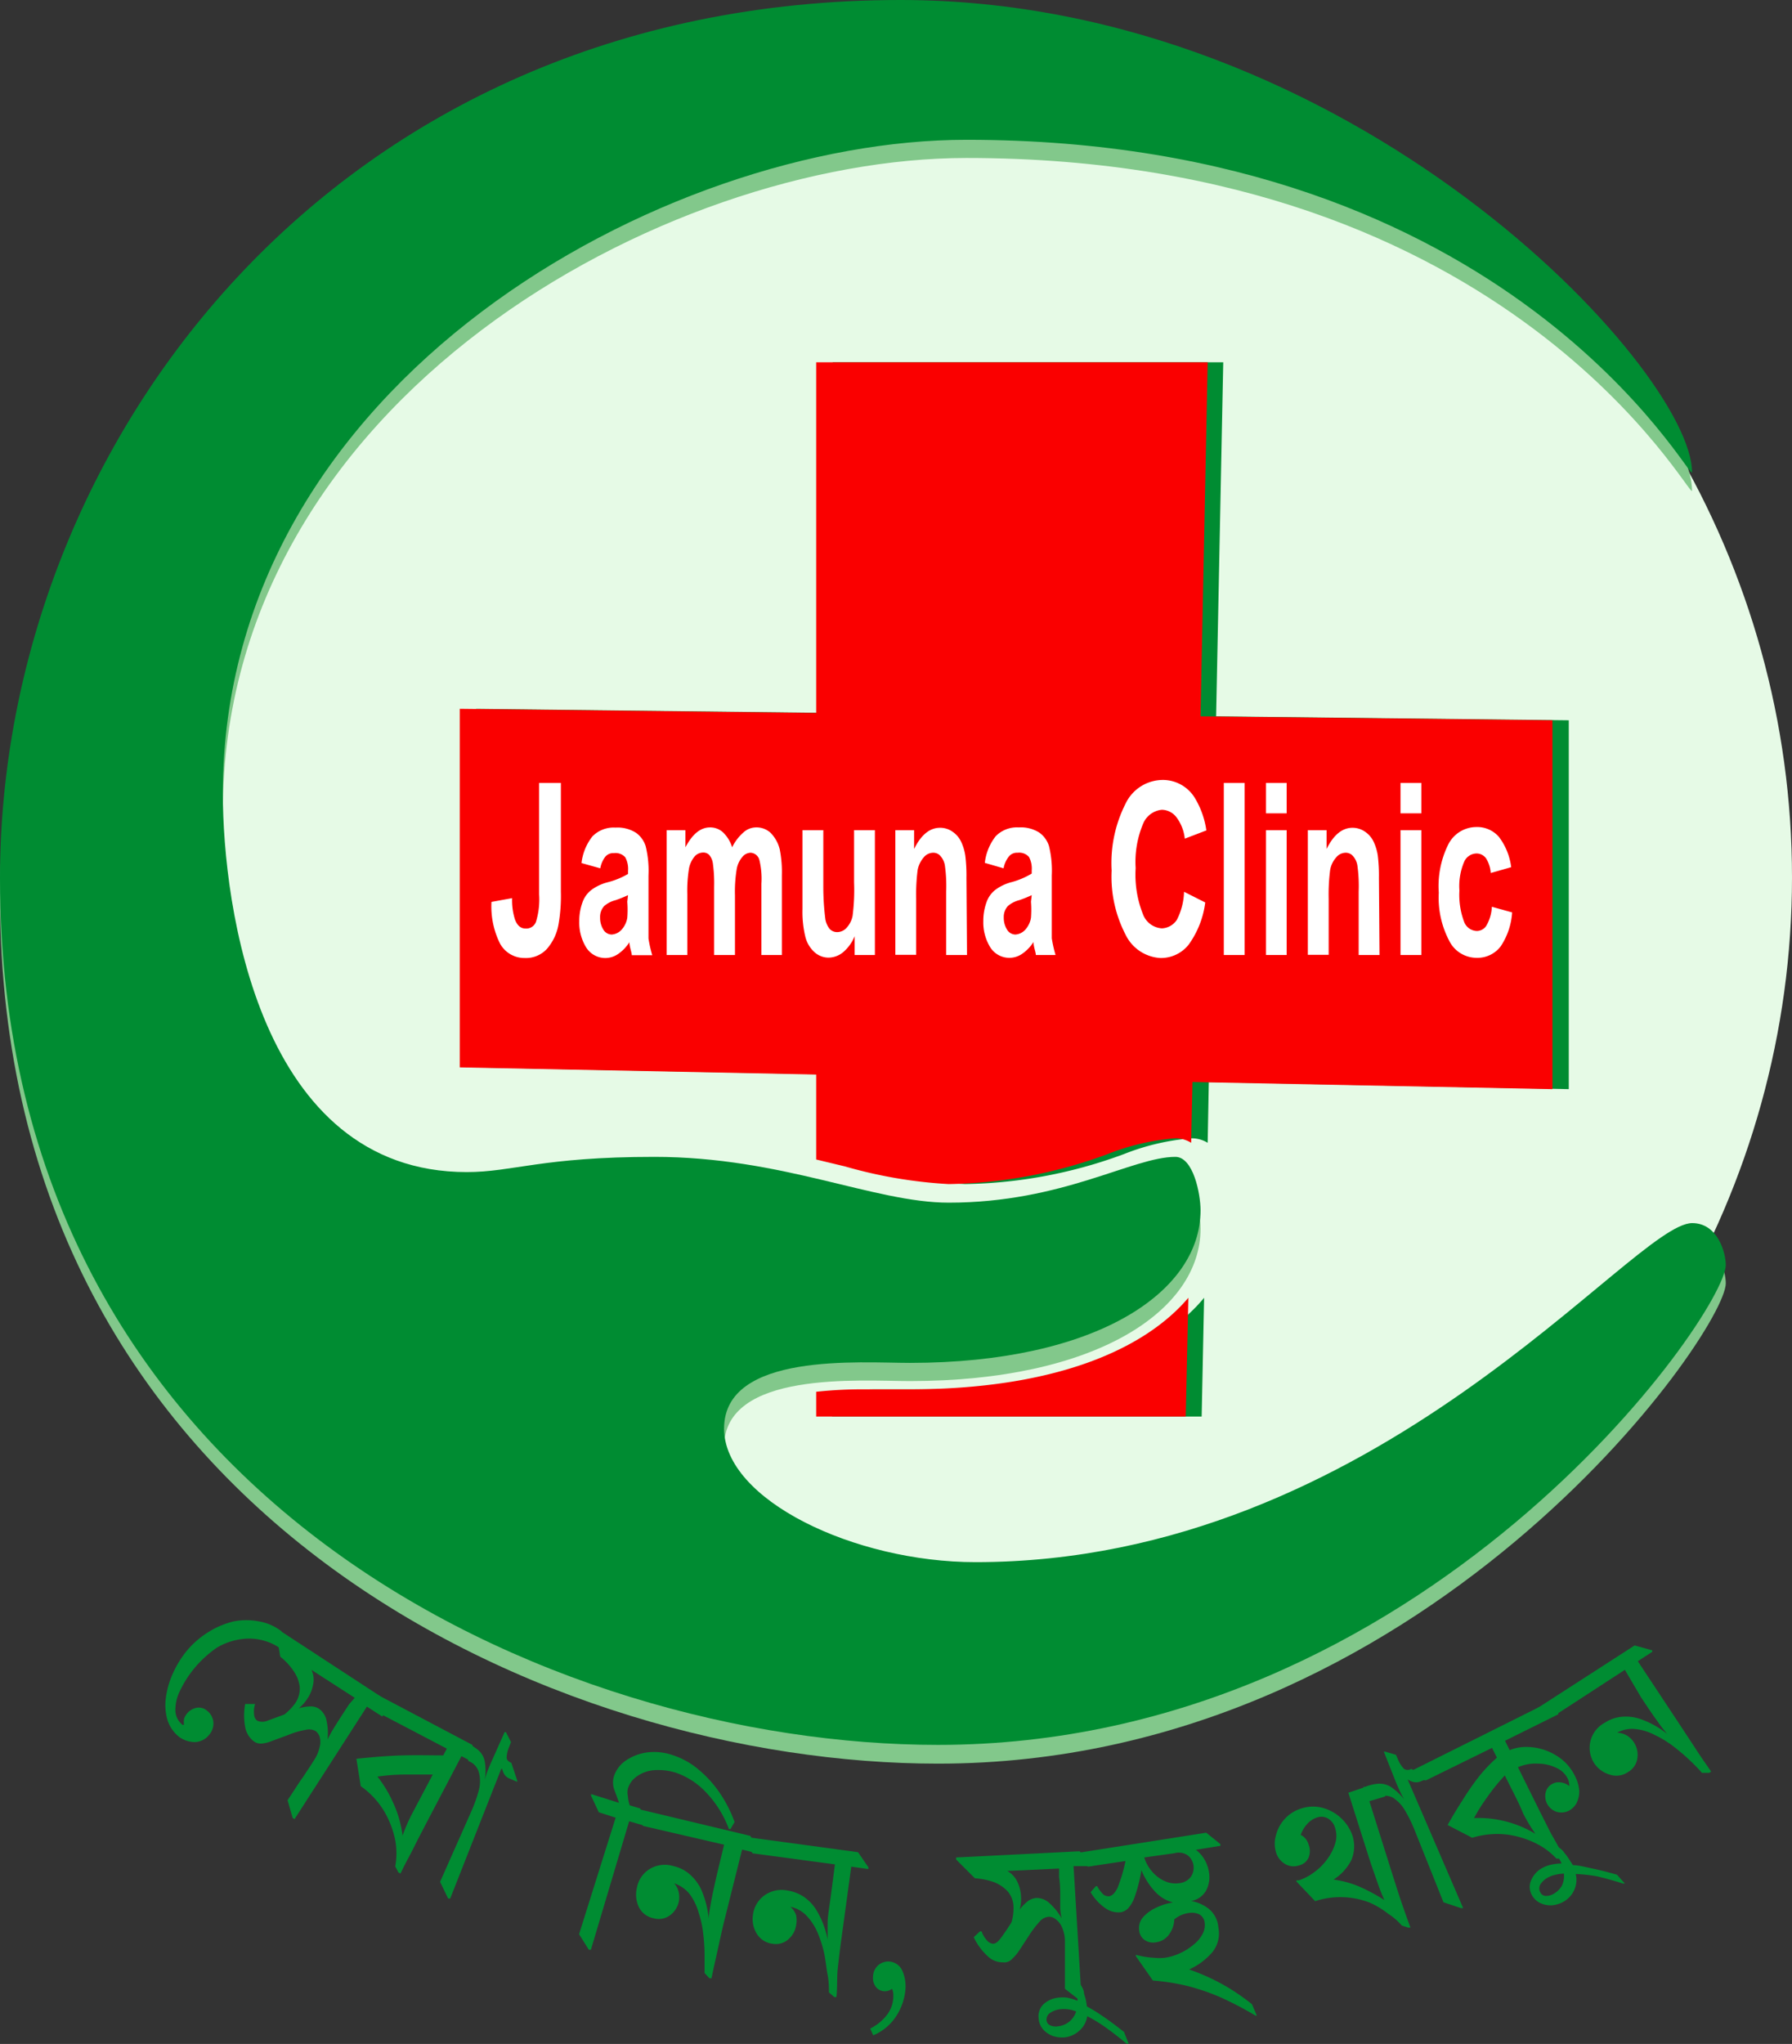 <svg xmlns="http://www.w3.org/2000/svg" viewBox="0 0 95.53 108.94"><rect x="0" y="0" width="95.53" height="108.94" fill="#333333" stroke="none"/><defs><style>.a{fill:#e6fae6;}.b{fill:#008c32;}.c{fill:#fa0000;}.d{fill:#82c88b;}.e{fill:#fff;}</style></defs><ellipse class="a" cx="48.05" cy="46.76" rx="47.48" ry="46.25"/><path class="b" d="M51.44,63.11a25.4,25.4,0,0,0,8.48-1.6,12.43,12.43,0,0,1,3.6-.84,1.63,1.63,0,0,1,.86.24l.06-3.24,19.19.38V38.39l-18.8-.21.38-18.87H44.39V38l-19-.22V56.89l19,.38V61.8l1.53.37A25,25,0,0,0,51.44,63.11Z"/><path class="b" d="M49.33,74.05l-.92,0H47a22.94,22.94,0,0,0-2.64.13V75.5h19.7l.13-6.33C61.91,71.94,57.07,74.05,49.33,74.05Z"/><path class="c" d="M50.57,63.11a25.45,25.45,0,0,0,8.48-1.6,12.43,12.43,0,0,1,3.6-.84,1.57,1.57,0,0,1,.85.24l.07-3.24,19.19.38V38.39L64,38.18l.38-18.87H43.51V38l-19-.22V56.89l19,.38V61.8l1.54.37A24.88,24.88,0,0,0,50.57,63.11Z"/><path class="c" d="M48.46,74.05l-.92,0H46.16a23.12,23.12,0,0,0-2.65.13V75.5h19.7l.14-6.33C61,71.94,56.2,74.05,48.46,74.05Z"/><path class="d" d="M90.2,26.15C90.2,20.69,72.13,1,48,1,17.8,1,0,24.71,0,47.79,0,81,29.67,94,50,94,76,94,92,71,92,68.4c0-.66-.43-2.23-1.79-2.23C87,66.17,73.49,84.24,52,84.24c-6.46,0-13.4-3.32-13.4-7.12,0-4.09,7.28-3.51,9.91-3.51C58.4,73.61,64,69.87,64,65.49c0-.89-.39-2.85-1.34-2.85-2.29,0-6,2.44-12.08,2.44-4,0-8.87-2.44-15.7-2.44-6,0-7.53.81-10,.81-11.06,0-13-14.18-13-20.18,0-22,23.56-34.85,39.64-34.85C80.62,8.42,90.2,26.83,90.2,26.15Z"/><path class="b" d="M90.2,25.17C90.2,19.72,72.13,0,48,0,17.8,0,0,23.73,0,46.81,0,80,29.67,93,50,93,76,93,92,70,92,67.42c0-.65-.43-2.23-1.79-2.23C87,65.19,73.49,83.26,52,83.26c-6.46,0-13.4-3.32-13.4-7.12,0-4.09,7.28-3.5,9.91-3.5C58.4,72.64,64,68.89,64,64.51c0-.89-.39-2.85-1.34-2.85-2.29,0-6,2.44-12.08,2.44-4,0-8.87-2.44-15.7-2.44-6,0-7.53.81-10,.81-11.06,0-13-14.18-13-20.18,0-22,23.56-34.84,39.64-34.84C80.62,7.45,90.2,25.86,90.2,25.17Z"/><path class="e" d="M28.74,41.73H29.9v5.8a8.82,8.82,0,0,1-.13,1.76,2.69,2.69,0,0,1-.61,1.28,1.51,1.51,0,0,1-1.18.49,1.48,1.48,0,0,1-1.32-.76,4.44,4.44,0,0,1-.46-2.23l1.1-.2A3.4,3.4,0,0,0,27.45,49c.12.33.31.49.57.49a.55.55,0,0,0,.55-.35,4.07,4.07,0,0,0,.17-1.47Z"/><path class="e" d="M32,46.28,31,46a2.8,2.8,0,0,1,.58-1.42,1.58,1.58,0,0,1,1.23-.47,1.83,1.83,0,0,1,1.1.28,1.39,1.39,0,0,1,.51.71,5.5,5.5,0,0,1,.15,1.57v2.06c0,.58,0,1,0,1.29a6.93,6.93,0,0,0,.2.89H33.68c0-.12-.07-.29-.11-.52s0-.17,0-.2a2.14,2.14,0,0,1-.61.65,1.2,1.2,0,0,1-1.71-.34,2.53,2.53,0,0,1-.37-1.4,2.89,2.89,0,0,1,.17-1,1.42,1.42,0,0,1,.48-.67,2.49,2.49,0,0,1,.88-.41,4.18,4.18,0,0,0,1.07-.44v-.17a1.29,1.29,0,0,0-.15-.72.7.7,0,0,0-.6-.22.56.56,0,0,0-.46.19A1.43,1.43,0,0,0,32,46.28Zm1.48,1.43a6.37,6.37,0,0,1-.67.27,1.46,1.46,0,0,0-.6.31.86.86,0,0,0-.22.62,1.19,1.19,0,0,0,.17.63.53.53,0,0,0,.45.27.79.79,0,0,0,.57-.31,1.24,1.24,0,0,0,.26-.58,5.5,5.5,0,0,0,0-.86Z"/><path class="e" d="M35.54,44.25h1v.91c.37-.7.8-1.06,1.31-1.06a1,1,0,0,1,.7.27,1.87,1.87,0,0,1,.48.79,2.47,2.47,0,0,1,.6-.79,1,1,0,0,1,.68-.27,1.09,1.09,0,0,1,.78.3,1.89,1.89,0,0,1,.48.88,6.23,6.23,0,0,1,.11,1.37V50.9H40.59V47.1a4.2,4.2,0,0,0-.11-1.27.51.51,0,0,0-.47-.38.59.59,0,0,0-.44.23,1.35,1.35,0,0,0-.3.66,7.41,7.41,0,0,0-.09,1.37V50.9H38.07V47.26A7.8,7.8,0,0,0,38,46a.91.91,0,0,0-.18-.42.43.43,0,0,0-.34-.14.61.61,0,0,0-.46.22,1.42,1.42,0,0,0-.29.63,7.26,7.26,0,0,0-.09,1.37V50.9H35.54Z"/><path class="e" d="M45.56,50.9v-1a2.21,2.21,0,0,1-.6.84,1.24,1.24,0,0,1-.79.3,1.12,1.12,0,0,1-.75-.29,1.63,1.63,0,0,1-.49-.83,5.61,5.61,0,0,1-.15-1.47V44.25h1.11v3.06A13.7,13.7,0,0,0,44,49a1.15,1.15,0,0,0,.22.5.54.54,0,0,0,.41.18.68.68,0,0,0,.51-.24,1.3,1.3,0,0,0,.31-.62,10.68,10.68,0,0,0,.08-1.79V44.25h1.11V50.9Z"/><path class="e" d="M51.55,50.9H50.44V47.51a7.92,7.92,0,0,0-.07-1.39,1,1,0,0,0-.23-.49.5.5,0,0,0-.39-.18.66.66,0,0,0-.51.25,1.46,1.46,0,0,0-.32.66,10.07,10.07,0,0,0-.08,1.53v3H47.73V44.25h1v1c.37-.75.83-1.13,1.38-1.13a1.13,1.13,0,0,1,.67.21,1.33,1.33,0,0,1,.46.54,2.67,2.67,0,0,1,.22.74,8.73,8.73,0,0,1,.06,1.18Z"/><path class="e" d="M53.5,46.28l-1-.29a2.8,2.8,0,0,1,.58-1.42,1.58,1.58,0,0,1,1.23-.47,1.83,1.83,0,0,1,1.1.28,1.39,1.39,0,0,1,.51.71,5.5,5.5,0,0,1,.15,1.57v2.06c0,.58,0,1,0,1.29a6.93,6.93,0,0,0,.2.89H55.22c0-.12-.07-.29-.11-.52s0-.17,0-.2a2.14,2.14,0,0,1-.61.65,1.2,1.2,0,0,1-1.71-.34,2.53,2.53,0,0,1-.37-1.4,2.89,2.89,0,0,1,.17-1,1.42,1.42,0,0,1,.48-.67,2.49,2.49,0,0,1,.88-.41A4.18,4.18,0,0,0,55,46.56v-.17a1.29,1.29,0,0,0-.15-.72.7.7,0,0,0-.6-.22.56.56,0,0,0-.46.19A1.43,1.43,0,0,0,53.5,46.28ZM55,47.71a6.37,6.37,0,0,1-.67.27,1.46,1.46,0,0,0-.6.31.86.86,0,0,0-.22.62,1.19,1.19,0,0,0,.17.63.53.53,0,0,0,.45.27.79.79,0,0,0,.57-.31,1.24,1.24,0,0,0,.26-.58,5.5,5.5,0,0,0,0-.86Z"/><path class="e" d="M63.12,47.53l1.13.57a4.89,4.89,0,0,1-.87,2.23,1.88,1.88,0,0,1-1.53.73A2.2,2.2,0,0,1,60,49.81a6.71,6.71,0,0,1-.74-3.41A7,7,0,0,1,60,42.84a2.21,2.21,0,0,1,2-1.27,2,2,0,0,1,1.72,1,4.6,4.6,0,0,1,.59,1.69l-1.15.44a2.29,2.29,0,0,0-.43-1.12,1,1,0,0,0-.79-.42,1.2,1.2,0,0,0-1,.74,5.26,5.26,0,0,0-.4,2.37,5.69,5.69,0,0,0,.4,2.48,1.15,1.15,0,0,0,1,.73,1,1,0,0,0,.8-.46A3.45,3.45,0,0,0,63.12,47.53Z"/><path class="e" d="M65.24,50.9V41.73h1.11V50.9Z"/><path class="e" d="M67.49,43.35V41.73h1.1v1.62Zm0,7.55V44.25h1.1V50.9Z"/><path class="e" d="M73.54,50.9H72.43V47.51a7.92,7.92,0,0,0-.07-1.39,1,1,0,0,0-.23-.49.51.51,0,0,0-.39-.18.66.66,0,0,0-.51.25,1.36,1.36,0,0,0-.32.66,10.07,10.07,0,0,0-.08,1.53v3H69.72V44.25h1v1c.37-.75.83-1.13,1.38-1.13a1.16,1.16,0,0,1,.67.21,1.33,1.33,0,0,1,.46.54,2.67,2.67,0,0,1,.22.74,8.73,8.73,0,0,1,.06,1.18Z"/><path class="e" d="M74.66,43.35V41.73h1.11v1.62Zm0,7.55V44.25h1.11V50.9Z"/><path class="e" d="M80.56,46.22l-1.09.31a1.67,1.67,0,0,0-.25-.78.62.62,0,0,0-.51-.26.73.73,0,0,0-.66.45,3.31,3.31,0,0,0-.25,1.52,4.09,4.09,0,0,0,.25,1.67.75.75,0,0,0,.67.49.6.6,0,0,0,.52-.29,2.19,2.19,0,0,0,.29-1l1.08.3A3.67,3.67,0,0,1,80,50.44a1.55,1.55,0,0,1-1.29.61,1.63,1.63,0,0,1-1.46-.92,4.93,4.93,0,0,1-.55-2.55A5,5,0,0,1,77.21,45a1.68,1.68,0,0,1,1.48-.92,1.53,1.53,0,0,1,1.22.53A3.36,3.36,0,0,1,80.56,46.22Z"/><path class="b" d="M9.57,92.59a1.88,1.88,0,0,1-.64-.91,2.82,2.82,0,0,1-.09-1.17,4.57,4.57,0,0,1,.35-1.26,5.4,5.4,0,0,1,.7-1.18A4.67,4.67,0,0,1,11.09,87a4.47,4.47,0,0,1,1.36-.58,3.47,3.47,0,0,1,1.36,0,2.71,2.71,0,0,1,1.19.52l.07,1L15,87.9a2.77,2.77,0,0,0-.91-.45,2.91,2.91,0,0,0-1.19-.09,3.4,3.4,0,0,0-1.34.46,5.84,5.84,0,0,0-2,2.37,2.29,2.29,0,0,0-.21,1,1,1,0,0,0,.38.74l0,0a.2.2,0,0,0,.08,0v0a1.06,1.06,0,0,1,0-.31.85.85,0,0,1,.15-.28.87.87,0,0,1,.49-.31.66.66,0,0,1,.59.15.88.88,0,0,1,.33.56.91.91,0,0,1-.21.71,1,1,0,0,1-.77.4A1.45,1.45,0,0,1,9.57,92.59Z"/><path class="b" d="M13.53,92.81a1.23,1.23,0,0,1-.46-.76,3.36,3.36,0,0,1,0-1.23l.45,0,.08,0a1.32,1.32,0,0,0-.05.6.43.43,0,0,0,.16.29.69.69,0,0,0,.55,0l.9-.33a3.05,3.05,0,0,0,.57-.59,1.38,1.38,0,0,0,.25-.86,1.82,1.82,0,0,0-.32-.85,3.27,3.27,0,0,0-.72-.78l-.23-1.41.06-.08,5.51,3.6.15,1-.05.08-.82-.53-3.86,6-.1-.07-.27-.94.37-.56c.14-.22.29-.45.45-.67l.39-.59.19-.3a2,2,0,0,0,.31-.72,1,1,0,0,0,0-.54.62.62,0,0,0-.22-.31.74.74,0,0,0-.53-.06,4.14,4.14,0,0,0-.92.27l-.9.33a1.74,1.74,0,0,1-.53.13A.63.63,0,0,1,13.53,92.81Zm5.38-2.32L16.6,89l0,0a1.2,1.2,0,0,1,.09.79,1.93,1.93,0,0,1-.3.74,2.29,2.29,0,0,1-.46.52l0,0a2.27,2.27,0,0,1,.64-.1.76.76,0,0,1,.44.13,1,1,0,0,1,.4.64,3.1,3.1,0,0,1,.05,1h0c.07-.15.15-.3.24-.46l.36-.58.54-.83Z"/><path class="b" d="M21.35,99.86l-.11-.06-.17-.32a3.93,3.93,0,0,0,0-1.4,5,5,0,0,0-.59-1.54,4.39,4.39,0,0,0-1.25-1.34L19,93.74c.87-.09,1.7-.16,2.48-.18s1.5,0,2.15,0l.19-.36-3.59-1.88L20,90.38l.05-.09L25.18,93l.24.94,0,.09-.82-.43-1.92,3.66c-.21.41-.42.8-.61,1.19S21.61,99.3,21.35,99.86Zm1.72-5.28c-.48,0-1,0-1.47,0a10.53,10.53,0,0,0-1.48.11v0A6.29,6.29,0,0,1,20.92,96a5.91,5.91,0,0,1,.54,1.84h0a8.73,8.73,0,0,1,.55-1.25C22.32,96,22.66,95.36,23.07,94.58Z"/><path class="b" d="M24,101.19l-.11,0-.43-.89,1.68-3.79a7.42,7.42,0,0,0,.39-1.11,1.87,1.87,0,0,0,0-.93.91.91,0,0,0-.56-.61l-.18-.87,0-.08.1,0a2.43,2.43,0,0,1,.62.38,1.07,1.07,0,0,1,.33.58,2.88,2.88,0,0,1,0,1h0a4.15,4.15,0,0,1,.17-.53c.06-.15.14-.34.24-.56l.65-1.46.07,0,.27.53-.11.29a1.46,1.46,0,0,0-.12.54c0,.12.09.21.25.28l.31.93,0,.08-.42-.18a.57.57,0,0,1-.27-.23,1.08,1.08,0,0,1-.11-.28h-.05Z"/><path class="b" d="M31.5,103.92l-.11,0-.52-.83,1.95-6.21-.9-.29-.41-.88,0-.09,1.49.47c-.09-.27-.18-.51-.26-.72a1.14,1.14,0,0,1,0-.73,1.62,1.62,0,0,1,.6-.79,2.65,2.65,0,0,1,1.1-.44,3,3,0,0,1,1.4.13,4.05,4.05,0,0,1,1.32.71,6,6,0,0,1,1.16,1.24,6.9,6.9,0,0,1,.84,1.62l-.22.38-.08,0a5.73,5.73,0,0,0-1.26-2,4,4,0,0,0-1.55-1,3.14,3.14,0,0,0-1.21-.14,1.82,1.82,0,0,0-.89.33,1.21,1.21,0,0,0-.48.66,1,1,0,0,0,0,.38,1.9,1.9,0,0,0,.1.5l.56.17.41.88,0,.09-1-.29Z"/><path class="b" d="M37.93,105.44l-.11,0-.26-.28c0-.26,0-.57,0-.93a9.16,9.16,0,0,0-.07-1.14,5.28,5.28,0,0,0-.24-1.13,3.09,3.09,0,0,0-.48-1,1.77,1.77,0,0,0-.83-.58v0a1,1,0,0,1,.24.47,1.23,1.23,0,0,1,0,.54,1.22,1.22,0,0,1-.46.69,1,1,0,0,1-.88.16,1.1,1.1,0,0,1-.79-.61,1.54,1.54,0,0,1-.1-1,1.49,1.49,0,0,1,.66-1,1.56,1.56,0,0,1,1.29-.17,2,2,0,0,1,.8.38,2.47,2.47,0,0,1,.68.87,5,5,0,0,1,.4,1.56h0c0-.23.06-.51.12-.86s.17-.85.32-1.51l.38-1.58-4.32-1-.47-.86,0-.09L40,97.85l.47.85,0,.1-.91-.22-1,4c-.1.44-.2.88-.29,1.3S38.05,104.84,37.93,105.44Z"/><path class="b" d="M44.59,106.44l-.12,0-.28-.25c0-.26,0-.57-.07-.93s-.1-.74-.18-1.13a6.22,6.22,0,0,0-.35-1.11,3,3,0,0,0-.58-.9,1.64,1.64,0,0,0-.87-.49l0,0a1.05,1.05,0,0,1,.3.45,1.35,1.35,0,0,1,0,.53,1.21,1.21,0,0,1-.4.74,1,1,0,0,1-.86.25,1.14,1.14,0,0,1-.84-.54,1.48,1.48,0,0,1-.2-1,1.5,1.5,0,0,1,.56-1,1.57,1.57,0,0,1,1.27-.3,2.21,2.21,0,0,1,.84.31,2.34,2.34,0,0,1,.75.8,4.74,4.74,0,0,1,.56,1.51h0c0-.22,0-.51,0-.87s.09-.86.18-1.53l.21-1.61-4.39-.59-.56-.8,0-.1,6.18.84.55.8,0,.1-.91-.13-.56,4.1c-.06.45-.11.89-.16,1.33S44.65,105.83,44.59,106.44Z"/><path class="b" d="M47.55,106a.61.61,0,0,1-.85-.09.78.78,0,0,1-.16-.56.84.84,0,0,1,.27-.6.82.82,0,0,1,1.28.26,2.05,2.05,0,0,1,.18,1,3.07,3.07,0,0,1-.47,1.41,2.68,2.68,0,0,1-1.25,1.06l-.16-.36a2.58,2.58,0,0,0,.87-.7,1.63,1.63,0,0,0,.36-.94,1.86,1.86,0,0,0,0-.22A.66.66,0,0,0,47.55,106Z"/><path class="b" d="M53.46,104.59a1.15,1.15,0,0,1-.82-.34,3.23,3.23,0,0,1-.73-1l.33-.31h.09a1.36,1.36,0,0,0,.31.51.47.47,0,0,0,.3.15c.14,0,.28-.12.44-.34s.34-.48.54-.8a2.59,2.59,0,0,0,.11-.81,1.31,1.31,0,0,0-.31-.84,1.94,1.94,0,0,0-.75-.5,3.69,3.69,0,0,0-1-.2l-1-1V99l6.58-.33.68.69v.1l-1,0,.43,7.14h-.12l-.77-.6c0-.19,0-.41,0-.68s0-.53,0-.8,0-.51,0-.7l0-.36a1.83,1.83,0,0,0-.17-.77,1,1,0,0,0-.34-.41.55.55,0,0,0-.36-.12.71.71,0,0,0-.47.25,5.41,5.41,0,0,0-.58.76l-.53.81a2.32,2.32,0,0,1-.35.41A.57.57,0,0,1,53.46,104.59Zm3-5-2.76.13v0a1.29,1.29,0,0,1,.54.59,2.08,2.08,0,0,1,.19.77,2.25,2.25,0,0,1-.07.69l0,0a2.45,2.45,0,0,1,.46-.46.86.86,0,0,1,.44-.15,1,1,0,0,1,.69.28,3.25,3.25,0,0,1,.65.81h0a2.83,2.83,0,0,1-.08-.52c0-.19,0-.41,0-.68s0-.59-.06-1Z"/><path class="b" d="M60.17,108.93h-.11c-.43-.36-.82-.66-1.16-.9a8.15,8.15,0,0,0-.94-.57,1.28,1.28,0,0,1-.44.79,1.38,1.38,0,0,1-.77.34,1.62,1.62,0,0,1-.61-.07,1.31,1.31,0,0,1-.52-.34,1,1,0,0,1-.25-.59.9.9,0,0,1,.27-.78,1.39,1.39,0,0,1,.8-.34,2.09,2.09,0,0,1,.43,0,2.9,2.9,0,0,1,.57.17.71.71,0,0,0,0-.14,3,3,0,0,0-.07-.42,1.94,1.94,0,0,0-.16-.48l0,0a1.17,1.17,0,0,1,.28.11.32.32,0,0,1,.18.18.91.91,0,0,1,.11.27c0,.13.07.27.1.41s.05.27.06.37a8.48,8.48,0,0,1,.86.53c.33.22.7.5,1.12.83Zm-2.8-1.72a1.62,1.62,0,0,0-.47-.12,1.7,1.7,0,0,0-.38,0,1.16,1.16,0,0,0-.53.19.42.42,0,0,0-.2.39.32.32,0,0,0,.18.27.7.7,0,0,0,.42.06,1.13,1.13,0,0,0,.59-.23A1.18,1.18,0,0,0,57.37,107.21Z"/><path class="b" d="M67,107.43h-.07a17.89,17.89,0,0,0-1.92-1,11.63,11.63,0,0,0-1.75-.59,11.46,11.46,0,0,0-1.8-.28l-.91-1.3,0-.07a4.86,4.86,0,0,0,1,.16,2.77,2.77,0,0,0,.53,0,2.9,2.9,0,0,0,.81-.24,3,3,0,0,0,.71-.44,1.81,1.81,0,0,0,.49-.56,1,1,0,0,0,.13-.63.57.57,0,0,0-.31-.46,1,1,0,0,0-.54-.06,1.53,1.53,0,0,0-.77.34,1.43,1.43,0,0,1-.29.82,1,1,0,0,1-.68.4.79.79,0,0,1-.61-.12.69.69,0,0,1-.29-.5.87.87,0,0,1,.21-.72,2.12,2.12,0,0,1,.71-.51,3.06,3.06,0,0,1,.88-.27h0v0a2,2,0,0,1-1-.63,3.71,3.71,0,0,1-.68-1.09h0a8.6,8.6,0,0,1-.36,1.42,1.72,1.72,0,0,1-.37.63.73.73,0,0,1-.37.19,1.2,1.2,0,0,1-.8-.2,2.65,2.65,0,0,1-.81-.87l.28-.32.07,0a1.66,1.66,0,0,0,.35.46.48.48,0,0,0,.29.08.5.5,0,0,0,.23-.13,1.27,1.27,0,0,0,.28-.49A8.48,8.48,0,0,0,60,99.19l-2,.3-.76-.61v-.09l7.06-1.11.76.61v.09l-1.31.21a1.78,1.78,0,0,1,.46.52,1.9,1.9,0,0,1,.24.68,1.51,1.51,0,0,1-.17,1,1.13,1.13,0,0,1-.78.53v0a2.16,2.16,0,0,1,.93.41,1.42,1.42,0,0,1,.52,1,1.59,1.59,0,0,1-.33,1.33,3.53,3.53,0,0,1-1.23.91v0a11.22,11.22,0,0,1,2.14,1,12.27,12.27,0,0,1,1.21.85Zm-4.36-8.66L61,99a2,2,0,0,0,.4.73,1.87,1.87,0,0,0,.67.52,1.38,1.38,0,0,0,.8.12.86.86,0,0,0,.62-.35.85.85,0,0,0-.17-1.13A.85.85,0,0,0,62.62,98.77Z"/><path class="b" d="M71.09,100.18v0a5.32,5.32,0,0,1,1.39.38,9.89,9.89,0,0,1,1.32.71l0,0c-.09-.2-.19-.43-.29-.71s-.22-.63-.35-1-.3-.93-.5-1.55l-.78-2.46L73,95.17l.84.49,0,.09L73,96l1.26,4c.14.43.27.86.41,1.27s.31.9.52,1.47l-.12,0-.34-.11A3.37,3.37,0,0,0,74,102a4.51,4.51,0,0,0-1-.6,4.37,4.37,0,0,0-1.34-.28,4.29,4.29,0,0,0-1.55.21l-1-1.05,0-.06h.13a2.86,2.86,0,0,0,.84-.45,3.05,3.05,0,0,0,.69-.7,2.74,2.74,0,0,0,.41-.82,1.36,1.36,0,0,0,0-.8.86.86,0,0,0-.36-.51.71.71,0,0,0-.64-.06,1.18,1.18,0,0,0-.49.33,1.65,1.65,0,0,0-.35.59.71.71,0,0,1,.28.23,1,1,0,0,1,.15.31.94.94,0,0,1,0,.64.72.72,0,0,1-.51.44.89.89,0,0,1-.75-.07,1.07,1.07,0,0,1-.49-.64,1.58,1.58,0,0,1,0-.89,2,2,0,0,1,1.38-1.44,2,2,0,0,1,1.19,0,2.32,2.32,0,0,1,1.51,1.46,1.88,1.88,0,0,1-.06,1.3A2.68,2.68,0,0,1,71.09,100.18Z"/><path class="b" d="M78,101.7l-.12,0-.93-.31-1.54-3.85a7.48,7.48,0,0,0-.52-1.06,2,2,0,0,0-.64-.67.9.9,0,0,0-.82,0l-.75-.48,0-.09.1,0a2.22,2.22,0,0,1,.7-.17,1.14,1.14,0,0,1,.65.16,3.13,3.13,0,0,1,.73.68l0,0a4.88,4.88,0,0,1-.26-.5c-.07-.15-.15-.34-.24-.56l-.59-1.49.07,0,.58.17.12.28a1.49,1.49,0,0,0,.31.47.36.36,0,0,0,.38,0l.87.43,0,.09-.43.17a.63.63,0,0,1-.35,0,.9.9,0,0,1-.28-.13l0,0Z"/><path class="b" d="M83.44,99.06l-.1,0-.37,0a3.72,3.72,0,0,0-1.13-.83,4.93,4.93,0,0,0-1.58-.46,4.57,4.57,0,0,0-1.78.18l-1.31-.68c.24-.42.49-.85.77-1.28a14.47,14.47,0,0,1,.86-1.25,8.21,8.21,0,0,1,1-1.06l-.26-.52L76,94.9l-.91-.36,0-.08,7.07-3.53.91.35,0,.09-2.84,1.41.25.5a2.32,2.32,0,0,1,.92-.17,3.05,3.05,0,0,1,1.89.69,2.59,2.59,0,0,1,.67.86,2,2,0,0,1,.23.83,1.41,1.41,0,0,1-.16.64,1,1,0,0,1-.4.38.89.89,0,0,1-.64.06.88.88,0,0,1-.58-1.08.69.69,0,0,1,.36-.42.67.67,0,0,1,.42-.07.84.84,0,0,1,.47.2.91.91,0,0,0-.1-.43,1.23,1.23,0,0,0-.58-.54A2.28,2.28,0,0,0,82,94a2.38,2.38,0,0,0-1.08.19l1.15,2.32.6,1.19Zm-3.22-4.43a9.66,9.66,0,0,0-.64.75c-.2.26-.39.53-.57.8s-.32.52-.43.72l0,0a5.9,5.9,0,0,1,3.27.84l0,0a8.94,8.94,0,0,1-.65-1.08C81,96.15,80.64,95.47,80.22,94.63Z"/><path class="b" d="M86.62,100.39l-.1,0q-.8-.25-1.41-.39A9.2,9.2,0,0,0,84,99.88a1.31,1.31,0,0,1-.1.9,1.37,1.37,0,0,1-.59.6,1.49,1.49,0,0,1-.59.17,1.26,1.26,0,0,1-.61-.12,1,1,0,0,1-.46-.45.88.88,0,0,1,0-.82,1.31,1.31,0,0,1,.61-.62,1.77,1.77,0,0,1,.41-.15,2.87,2.87,0,0,1,.58-.07.67.67,0,0,1-.06-.12L83,98.84a2.5,2.5,0,0,0-.34-.39l0,0a1.6,1.6,0,0,1,.31,0,.36.36,0,0,1,.23.09.89.89,0,0,1,.2.22,3,3,0,0,1,.25.34l.2.31c.28,0,.62.09,1,.17s.83.19,1.35.34Zm-3.25-.53a2.21,2.21,0,0,0-.48.07,1.28,1.28,0,0,0-.35.13,1.08,1.08,0,0,0-.42.37.42.42,0,0,0,0,.44.32.32,0,0,0,.27.18.75.75,0,0,0,.41-.1,1.15,1.15,0,0,0,.46-.44A1.2,1.2,0,0,0,83.37,99.86Z"/><path class="b" d="M91.22,94.42l-.1.07h-.39c-.17-.2-.39-.42-.65-.67a10.87,10.87,0,0,0-.87-.74,5.61,5.61,0,0,0-1-.61,2.85,2.85,0,0,0-1-.31,1.65,1.65,0,0,0-1,.19v0a1.16,1.16,0,0,1,.52.15,1.22,1.22,0,0,1,.56,1.19,1,1,0,0,1-.49.75,1.1,1.1,0,0,1-1,.14A1.49,1.49,0,0,1,85,94a1.51,1.51,0,0,1,.55-2.18,2,2,0,0,1,.83-.31,2.39,2.39,0,0,1,1.09.12,4.77,4.77,0,0,1,1.41.79l0,0a7.46,7.46,0,0,1-.53-.69c-.21-.28-.5-.71-.87-1.27L86.62,89,82.9,91.42l-1-.25,0-.09,5.24-3.38.94.26,0,.08-.77.5L89.6,92l.73,1.11C90.57,93.49,90.87,93.92,91.22,94.42Z"/></svg>